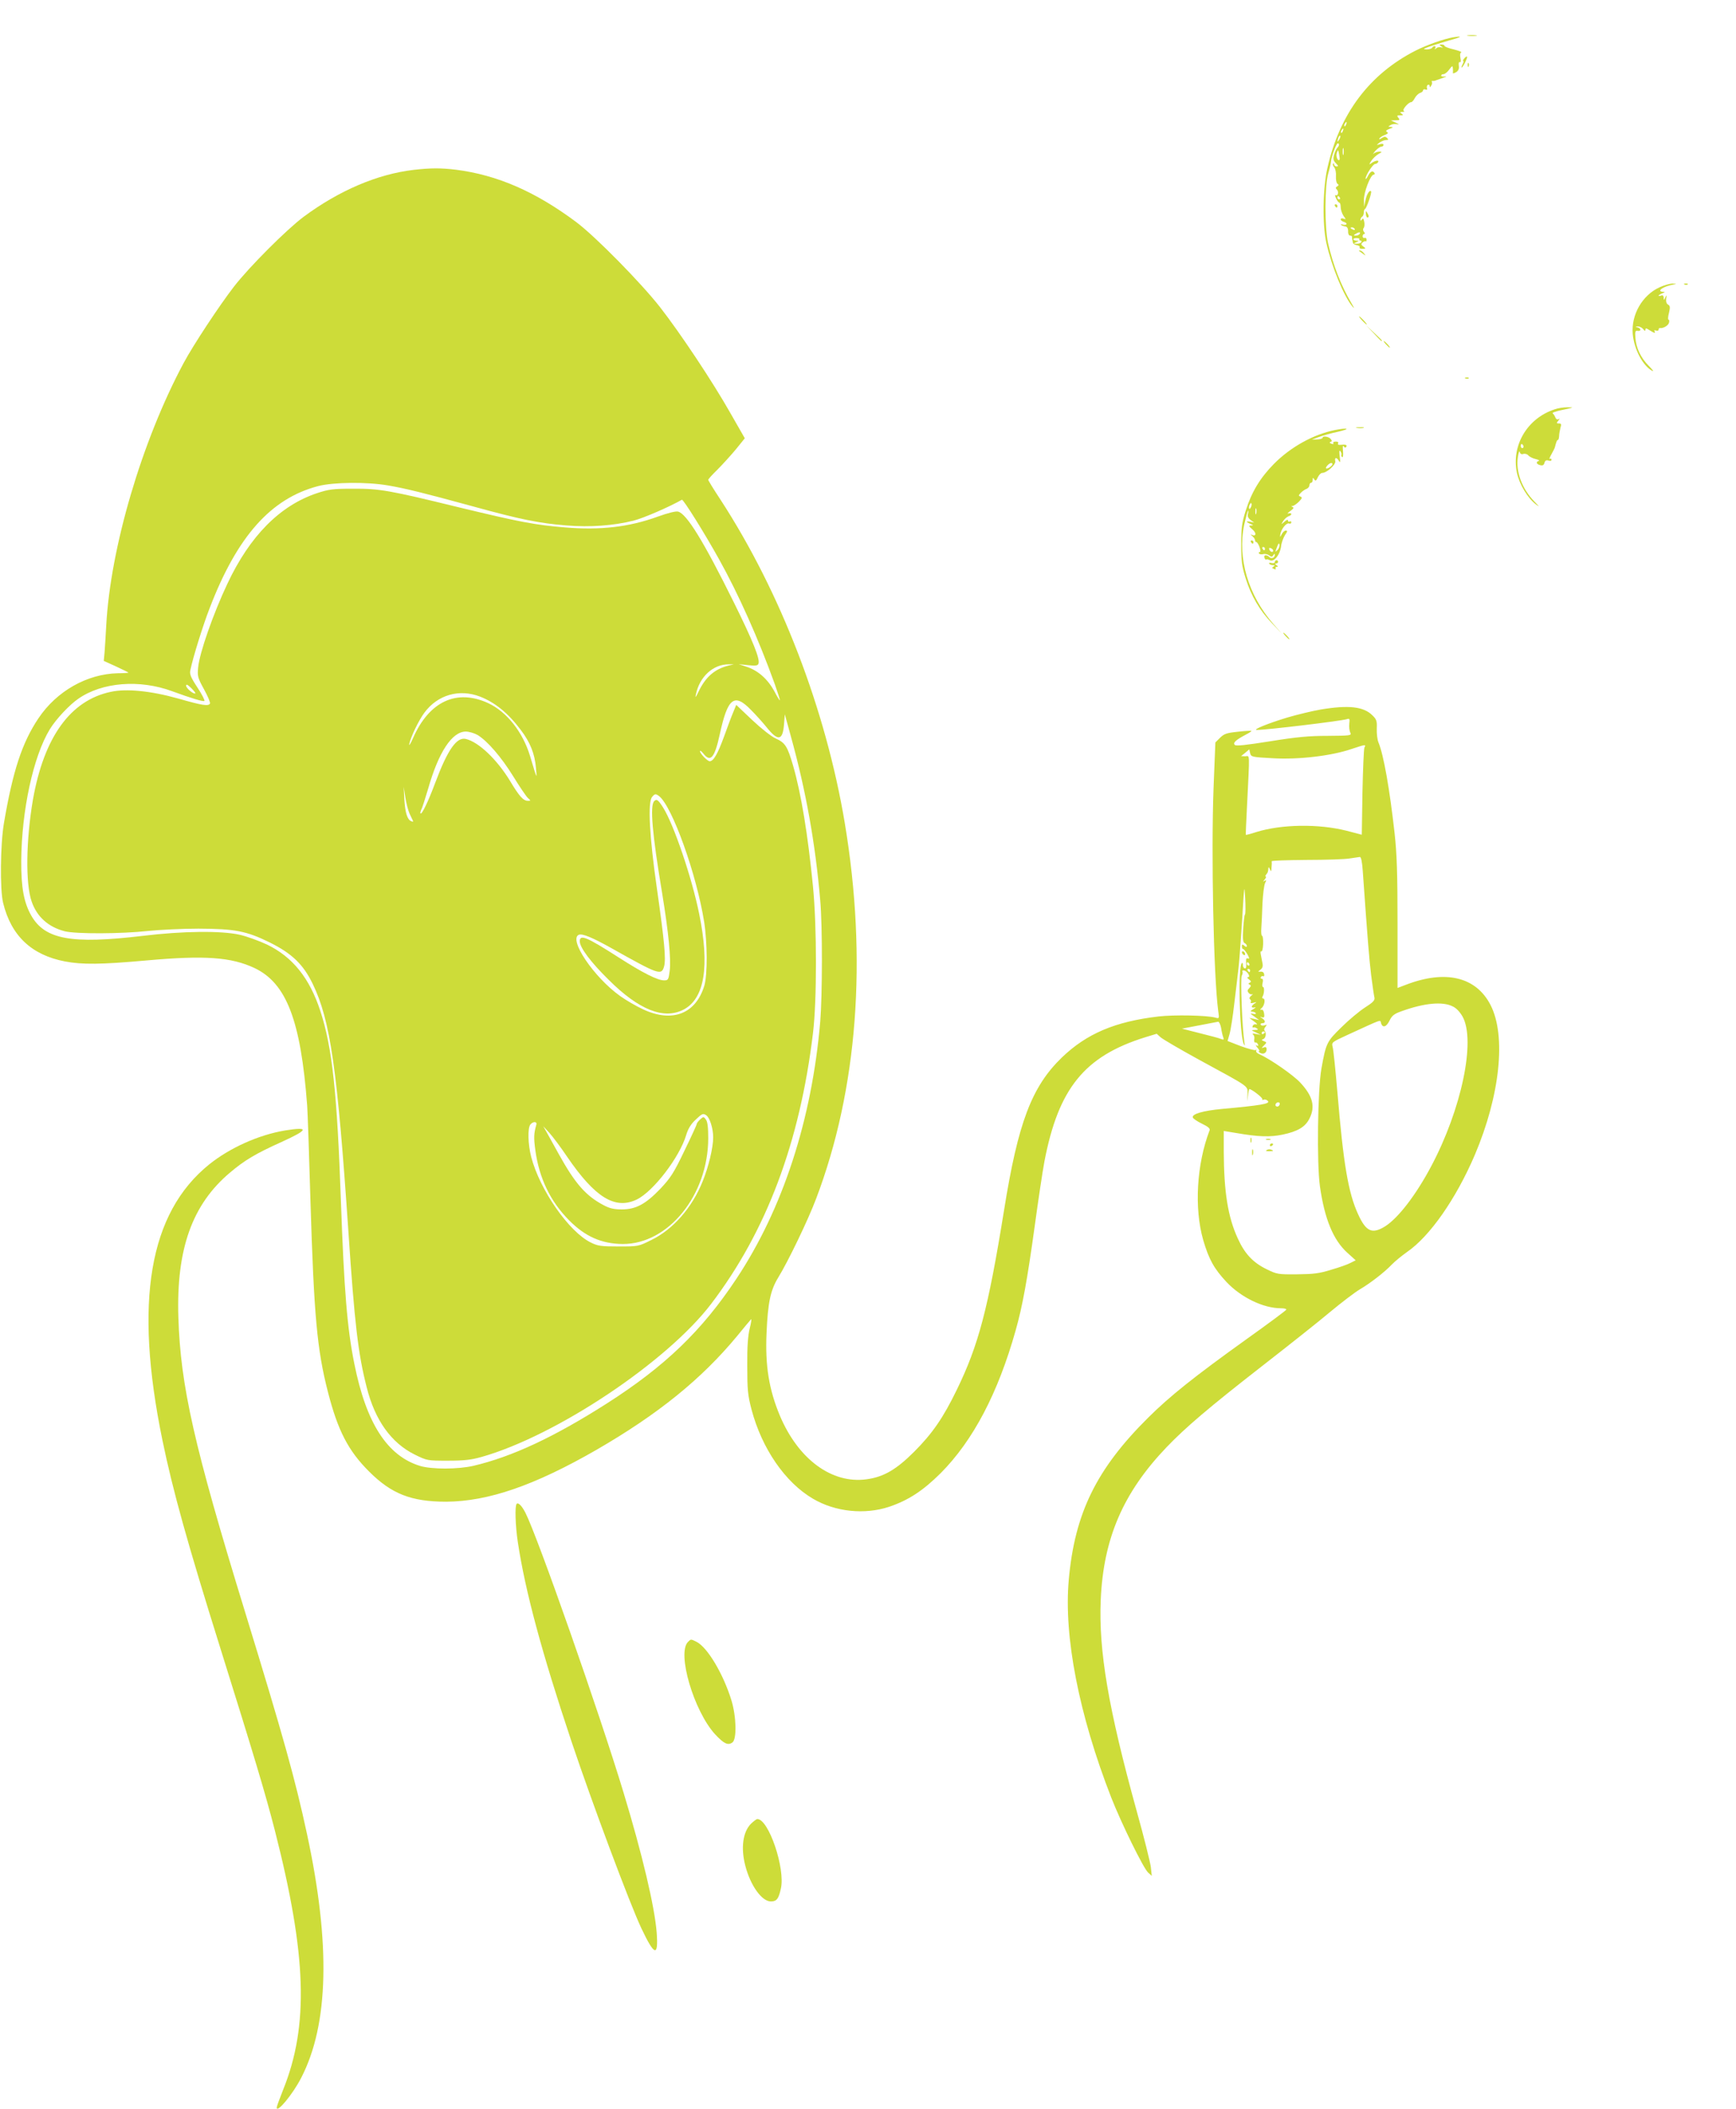 <?xml version="1.0" standalone="no"?>
<!DOCTYPE svg PUBLIC "-//W3C//DTD SVG 20010904//EN"
 "http://www.w3.org/TR/2001/REC-SVG-20010904/DTD/svg10.dtd">
<svg version="1.0" xmlns="http://www.w3.org/2000/svg"
 width="1054pt" height="1280pt" viewBox="0 0 1054 1280"
 preserveAspectRatio="xMidYMid meet">
<g transform="translate(0,1280) scale(0.1,-0.1)"
fill="#cddc39" stroke="none">
<path d="M8913 12583 c15 -2 37 -2 50 0 12 2 0 4 -28 4 -27 0 -38 -2 -22 -4z"/>
<path d="M8820 12573 c-53 -9 -158 -46 -225 -80 -279 -142 -460 -381 -535
-709 -29 -123 -32 -347 -7 -459 32 -143 105 -321 158 -385 14 -17 12 -11 -6
20 -64 108 -112 233 -142 365 -21 98 -21 350 2 425 9 30 16 62 16 70 1 25 32
110 41 110 11 0 10 -14 -2 -26 -6 -6 -15 -25 -20 -43 -7 -26 -5 -36 11 -52 15
-15 16 -19 4 -19 -8 0 -15 5 -15 12 0 6 -3 8 -6 5 -4 -4 -1 -14 7 -23 7 -9 12
-33 10 -54 -1 -21 3 -41 9 -45 9 -6 9 -10 -1 -16 -11 -6 -11 -11 -2 -20 13
-13 6 -42 -8 -33 -5 3 -4 -6 3 -20 6 -14 15 -26 20 -26 4 0 8 -12 8 -28 0 -15
8 -38 17 -52 16 -22 16 -23 0 -17 -9 3 -17 2 -17 -4 0 -6 9 -13 20 -16 11 -3
17 -9 15 -14 -3 -4 -13 -5 -23 -2 -9 3 -14 3 -10 -1 3 -4 14 -9 25 -10 12 -2
18 -11 18 -30 -1 -15 5 -26 12 -26 7 0 12 -3 12 -7 -1 -5 0 -11 1 -15 1 -5 3
-14 4 -20 0 -7 11 -14 24 -16 12 -2 20 -8 17 -13 -4 -5 4 -9 17 -9 21 1 22 2
5 14 -14 11 -15 15 -4 25 8 6 16 9 19 6 2 -3 5 2 5 10 0 9 -6 14 -12 11 -6 -2
-12 2 -12 10 0 8 5 14 10 14 5 0 5 6 -2 13 -6 8 -7 17 -2 23 5 5 7 22 4 37 -4
21 -8 25 -14 15 -6 -9 -9 -9 -9 -1 0 6 5 15 10 18 6 3 10 15 10 25 0 10 3 20
8 22 9 4 43 101 36 107 -9 10 -27 -19 -34 -56 l-8 -38 -1 42 c-1 46 40 153 59
153 6 0 8 5 5 10 -11 17 -24 11 -39 -17 -8 -16 -15 -23 -15 -18 -1 20 45 90
58 90 8 0 16 6 19 13 4 13 -23 7 -47 -12 -9 -7 -8 -1 4 17 10 15 30 34 44 42
23 13 24 14 6 15 -12 0 -27 -6 -35 -12 -8 -7 -4 -1 9 15 14 15 30 27 38 27 7
0 13 5 13 11 0 6 -9 8 -22 4 -23 -7 -23 -7 -3 9 11 8 29 16 40 16 15 0 16 3 7
12 -10 10 -17 10 -33 0 -13 -9 -18 -9 -14 -2 4 6 19 16 33 21 19 8 23 12 13
18 -10 6 -5 11 15 19 23 8 24 11 9 12 -19 1 -19 1 -2 11 9 6 27 8 40 5 14 -4
11 0 -8 9 l-30 14 29 1 c24 0 27 2 16 15 -10 13 -9 15 11 15 19 0 21 2 9 10
-12 8 -12 10 5 11 11 0 15 3 8 6 -13 5 28 53 45 53 5 0 15 11 22 25 7 13 21
27 32 31 10 3 18 10 18 16 0 5 7 8 14 5 10 -4 13 -1 10 7 -3 8 -1 17 5 21 6 3
11 0 11 -7 0 -10 3 -9 9 2 6 8 7 18 5 22 -3 5 -2 8 3 7 4 -1 15 0 23 4 8 3 29
10 45 16 17 6 20 9 8 7 -13 -2 -23 0 -23 5 0 5 6 9 14 9 8 0 24 12 35 28 18
24 21 25 22 7 1 -11 1 -23 0 -28 -1 -4 8 -2 20 5 14 9 19 21 16 40 -2 16 1 24
6 21 6 -4 8 6 4 25 -4 19 -2 32 5 34 6 2 -14 10 -45 18 -32 7 -57 17 -57 22 0
4 -8 8 -17 8 -16 0 -16 -2 -3 -11 13 -9 13 -10 -1 -6 -9 3 -22 0 -29 -6 -10
-9 -11 -9 -6 1 8 14 -10 17 -19 2 -3 -5 -18 -10 -33 -10 -24 1 -22 3 13 16 22
8 78 25 125 39 77 21 85 29 20 18z m-647 -528 c-3 -9 -8 -14 -10 -11 -3 3 -2
9 2 15 9 16 15 13 8 -4z m-20 -40 c-3 -9 -8 -14 -10 -11 -3 3 -2 9 2 15 9 16
15 13 8 -4z m-22 -52 c-12 -20 -14 -14 -5 12 4 9 9 14 11 11 3 -2 0 -13 -6
-23z m26 -90 c-3 -10 -5 -2 -5 17 0 19 2 27 5 18 2 -10 2 -26 0 -35z m-24 -32
c-10 -13 -24 20 -17 40 8 23 8 23 14 -6 3 -16 5 -32 3 -34z m2 -231 c3 -5 1
-10 -4 -10 -6 0 -11 5 -11 10 0 6 2 10 4 10 3 0 8 -4 11 -10z m90 -190 c3 -6
-1 -7 -9 -4 -18 7 -21 14 -7 14 6 0 13 -4 16 -10z m30 -30 c-3 -5 -14 -10 -23
-10 -15 0 -15 2 -2 10 20 13 33 13 25 0z m-2 -32 c-2 -5 1 -8 7 -8 6 0 8 -4 5
-10 -3 -5 -16 -10 -28 -9 -21 0 -21 1 -2 9 16 7 17 9 3 9 -26 1 -29 16 -3 16
13 0 21 -3 18 -7z"/>
<path d="M8890 12445 c-7 -8 -9 -15 -6 -15 4 0 2 -9 -4 -20 -6 -11 -8 -20 -6
-20 8 0 38 61 33 66 -2 3 -10 -2 -17 -11z"/>
<path d="M8911 12404 c0 -11 3 -14 6 -6 3 7 2 16 -1 19 -3 4 -6 -2 -5 -13z"/>
<path d="M2511 11769 c-220 -26 -452 -125 -668 -285 -103 -77 -331 -305 -423
-424 -90 -117 -246 -353 -305 -463 -254 -474 -445 -1123 -470 -1594 -3 -59 -8
-132 -10 -161 l-5 -53 75 -34 c41 -19 75 -36 75 -37 0 -2 -29 -4 -64 -4 -187
-4 -372 -108 -483 -274 -99 -148 -155 -318 -209 -635 -22 -128 -25 -406 -5
-485 49 -200 173 -316 375 -355 105 -20 217 -19 496 6 355 32 514 20 655 -46
194 -92 281 -317 320 -835 3 -41 12 -302 20 -580 21 -693 40 -902 106 -1158
60 -234 123 -356 249 -482 137 -137 257 -184 470 -184 255 2 534 98 910 314
374 216 638 429 855 691 42 52 81 98 85 102 4 5 1 -20 -8 -55 -11 -45 -16
-110 -15 -228 0 -145 3 -177 26 -265 63 -237 204 -442 373 -541 136 -80 313
-98 462 -49 118 40 205 97 313 204 197 198 348 485 455 865 42 147 72 315 115
626 22 162 49 342 60 400 85 444 243 640 613 755 l69 21 23 -21 c12 -11 116
-72 231 -135 325 -177 297 -157 297 -215 -1 -47 -1 -47 3 -7 2 23 6 42 9 42
14 0 83 -54 78 -61 -3 -5 1 -6 9 -3 8 3 19 -1 26 -9 12 -16 -46 -26 -277 -47
-119 -11 -186 -31 -180 -52 2 -7 27 -24 56 -38 37 -18 50 -29 46 -40 -79 -206
-94 -473 -39 -665 34 -117 66 -175 142 -256 89 -94 224 -159 330 -159 18 0 33
-3 33 -8 0 -4 -112 -87 -248 -184 -311 -223 -459 -341 -590 -471 -315 -312
-447 -581 -483 -985 -31 -343 61 -817 258 -1322 60 -153 196 -431 224 -455
l22 -20 -6 55 c-4 30 -42 183 -86 340 -172 622 -231 971 -218 1279 16 374 136
652 400 928 114 119 257 241 582 494 154 120 339 266 410 326 72 60 153 121
180 137 65 38 151 105 195 151 19 20 61 54 92 76 139 95 298 323 412 589 153
360 192 722 96 910 -88 172 -274 216 -515 123 l-50 -19 0 390 c0 308 -4 425
-18 551 -30 267 -66 473 -98 550 -7 17 -11 54 -10 83 2 46 -1 56 -27 81 -53
53 -145 63 -313 35 -52 -9 -143 -31 -204 -49 -113 -34 -212 -74 -185 -75 53
-1 502 53 546 65 18 6 20 3 16 -28 -2 -19 1 -43 6 -53 9 -18 3 -19 -137 -20
-115 0 -189 -7 -350 -33 -145 -23 -206 -30 -214 -22 -13 13 6 30 66 62 22 11
37 22 35 23 -1 2 -39 0 -82 -5 -68 -7 -83 -12 -108 -36 l-29 -29 -11 -275
c-15 -399 0 -1139 28 -1352 7 -49 7 -50 -17 -43 -52 14 -248 18 -345 7 -264
-31 -436 -104 -587 -249 -183 -177 -266 -395 -351 -927 -97 -600 -155 -819
-287 -1090 -82 -169 -148 -265 -259 -376 -108 -108 -185 -153 -289 -167 -210
-29 -414 121 -526 386 -66 158 -90 303 -81 502 8 185 24 259 70 335 60 97 182
350 231 480 252 664 312 1453 174 2280 -115 688 -389 1401 -755 1963 -41 62
-74 116 -74 120 0 4 25 32 56 62 30 30 80 85 111 122 l55 68 -87 152 c-108
191 -304 485 -427 643 -113 145 -391 428 -508 516 -247 185 -480 287 -732 319
-93 11 -151 11 -257 -1z m-156 -1915 c110 -19 211 -44 519 -128 283 -78 400
-102 566 -115 142 -12 286 -1 406 29 60 15 217 83 294 127 8 5 140 -207 225
-360 120 -215 240 -485 339 -759 19 -54 33 -98 31 -98 -3 0 -16 21 -30 48 -42
80 -103 134 -177 157 l-43 14 57 -6 c46 -5 59 -3 63 9 11 27 -34 139 -150 373
-183 370 -286 537 -338 550 -13 4 -64 -9 -122 -30 -176 -64 -350 -84 -565 -66
-183 15 -279 34 -640 121 -429 105 -486 115 -650 114 -119 0 -145 -4 -215 -27
-225 -75 -408 -259 -545 -551 -85 -180 -169 -419 -177 -507 -5 -53 -3 -62 36
-133 23 -42 39 -80 36 -86 -10 -17 -45 -12 -195 31 -164 46 -314 61 -408 40
-245 -52 -405 -275 -472 -654 -42 -246 -46 -508 -8 -618 32 -93 101 -155 201
-181 69 -17 343 -16 507 2 69 7 206 14 305 14 221 -1 291 -14 433 -84 135 -67
203 -133 260 -250 108 -222 150 -517 217 -1500 38 -564 59 -745 111 -948 50
-201 149 -339 292 -410 76 -37 76 -37 201 -37 101 0 142 5 206 23 454 129
1125 577 1393 929 335 440 538 979 618 1643 24 196 24 645 0 890 -31 315 -72
565 -121 734 -34 116 -47 138 -105 164 -27 12 -89 61 -144 113 l-96 91 -18
-44 c-10 -23 -36 -92 -57 -151 -38 -103 -63 -147 -86 -147 -14 0 -59 47 -59
61 0 6 9 0 21 -15 43 -55 68 -25 99 117 48 222 88 253 189 149 31 -31 73 -78
94 -104 70 -88 99 -84 107 14 l5 63 37 -135 c91 -328 149 -652 178 -995 14
-157 13 -577 0 -735 -51 -597 -228 -1138 -509 -1561 -209 -315 -433 -531 -787
-757 -320 -204 -575 -323 -809 -378 -94 -22 -254 -22 -324 -1 -200 61 -328
260 -400 622 -43 212 -62 448 -81 980 -23 663 -53 939 -125 1159 -65 200 -169
329 -325 404 -47 22 -121 49 -165 59 -112 25 -343 23 -590 -7 -431 -51 -592
-22 -675 123 -45 79 -62 170 -61 332 2 306 73 635 174 800 37 60 117 146 172
184 145 101 372 119 570 46 123 -45 188 -64 196 -59 4 2 -14 39 -42 81 -42 64
-49 82 -43 107 16 78 78 276 118 378 167 434 371 663 658 738 93 24 296 26
423 4z m2070 -1093 c-86 -21 -142 -70 -185 -161 -17 -35 -20 -38 -15 -15 22
108 105 184 200 183 l30 0 -30 -7z m-3239 -169 c-9 -8 -56 31 -56 46 0 11 8 8
30 -13 16 -16 28 -30 26 -33z m1729 -20 c90 -35 170 -100 246 -201 58 -76 86
-146 93 -232 6 -70 9 -76 -36 73 -44 145 -140 267 -253 320 -191 89 -359 12
-457 -211 -16 -36 -26 -52 -23 -36 9 43 57 143 92 190 80 108 211 146 338 97z
m-15 -233 c60 -37 143 -133 215 -249 38 -62 78 -121 89 -132 20 -18 20 -18 0
-18 -27 0 -52 28 -107 120 -79 130 -190 236 -268 255 -56 14 -111 -64 -187
-267 -43 -115 -81 -193 -89 -185 -2 3 0 14 5 24 6 10 24 68 42 128 63 221 145
345 228 345 20 0 53 -10 72 -21z m5384 -76 c-4 -10 -9 -133 -12 -273 l-4 -256
-92 24 c-170 43 -395 40 -549 -8 -33 -11 -62 -18 -63 -17 -1 1 2 79 7 172 17
343 18 305 -11 305 l-25 1 25 20 25 21 5 -23 c6 -23 10 -24 140 -31 157 -9
355 15 475 56 88 29 89 29 79 9z m-5797 -402 c9 -20 19 -39 21 -44 2 -4 -3 -5
-11 -1 -24 9 -37 51 -42 132 l-4 77 10 -64 c5 -35 17 -80 26 -100z m1515 107
c79 -62 227 -473 273 -762 20 -126 21 -324 1 -389 -52 -170 -193 -225 -369
-144 -44 20 -107 57 -142 82 -160 114 -316 346 -250 372 22 8 84 -18 200 -83
285 -160 301 -166 317 -109 12 43 2 153 -44 475 -45 312 -56 521 -29 553 16
20 22 21 43 5z m4272 -455 c30 -425 39 -533 51 -633 8 -63 17 -124 20 -135 3
-16 -9 -29 -58 -60 -34 -22 -99 -76 -143 -120 -89 -87 -93 -95 -121 -250 -23
-131 -29 -575 -9 -716 28 -197 81 -325 166 -402 l51 -46 -30 -15 c-16 -9 -69
-28 -118 -42 -73 -23 -108 -27 -208 -28 -116 -1 -122 0 -187 32 -81 40 -131
93 -173 186 -60 130 -84 283 -85 527 l0 125 73 -12 c138 -24 208 -26 285 -10
90 19 137 46 162 97 37 72 21 137 -56 219 -43 46 -180 141 -246 171 -15 6 -25
16 -21 22 3 6 2 7 -4 4 -5 -3 -46 8 -90 24 l-80 31 12 42 c7 23 20 107 29 186
10 80 21 179 26 220 5 41 14 174 22 295 12 204 13 213 18 125 3 -52 2 -97 -1
-100 -4 -3 -8 -42 -11 -87 -4 -63 -1 -83 9 -87 7 -3 13 -11 13 -17 0 -8 -4 -8
-15 1 -12 10 -15 10 -15 -4 0 -9 3 -16 8 -16 4 0 15 -14 25 -31 13 -23 14 -30
4 -26 -11 4 -13 -3 -11 -29 2 -24 -1 -34 -9 -31 -7 2 -11 11 -11 20 1 9 -2 15
-6 12 -24 -15 -15 -430 11 -490 7 -15 8 -13 4 10 -13 82 -25 386 -16 403 6 11
7 22 4 26 -3 3 0 6 8 6 19 0 45 -40 27 -40 -8 -1 -6 -6 5 -14 14 -11 15 -15 5
-20 -10 -5 -10 -7 -1 -12 10 -4 9 -9 -2 -21 -12 -12 -13 -18 -4 -29 6 -8 16
-11 23 -8 6 3 3 -1 -7 -9 -12 -10 -14 -17 -7 -22 5 -3 7 -11 4 -17 -4 -6 2 -8
17 -4 20 6 21 5 7 -4 -10 -6 -18 -15 -18 -20 0 -5 8 -7 18 -4 9 3 6 -2 -8 -10
-19 -11 -21 -15 -8 -16 9 0 19 -4 22 -9 4 -5 -4 -7 -16 -4 -20 4 -19 2 7 -16
l30 -22 -30 7 -30 6 30 -22 c17 -12 22 -20 13 -17 -9 3 -19 -1 -22 -9 -3 -8
-2 -13 2 -10 4 2 14 1 22 -5 12 -7 9 -9 -10 -10 -25 -1 -25 -1 5 -15 l30 -15
-30 6 c-17 3 -25 2 -18 -3 7 -4 11 -18 8 -30 -2 -12 1 -21 7 -19 6 1 13 -4 16
-12 3 -9 0 -11 -9 -6 -8 5 -5 -1 5 -13 11 -12 15 -22 10 -22 -5 0 -3 -4 5 -9
20 -13 41 -2 41 20 0 13 -5 17 -17 12 -16 -6 -16 -5 1 12 18 18 18 19 0 26
-16 6 -17 8 -3 13 15 7 19 39 6 52 -4 4 -1 14 6 22 10 13 9 15 -5 9 -10 -3
-20 -2 -23 3 -4 6 1 10 9 10 21 0 20 16 -1 30 -16 10 -16 11 -1 6 13 -4 16 1
13 22 -2 16 -8 26 -16 24 -10 -2 -10 1 1 10 18 15 24 58 9 58 -6 0 -7 5 -4 11
11 17 13 59 3 59 -4 0 -6 11 -2 25 4 16 2 25 -6 25 -6 0 -8 5 -5 10 4 6 10 8
15 5 4 -3 7 3 5 12 -1 11 -10 17 -21 16 -18 -1 -18 -1 -1 12 12 9 16 21 12 39
-3 14 -7 38 -10 52 -3 14 -2 23 3 20 5 -3 10 17 11 44 1 28 -2 50 -6 50 -5 0
-7 21 -5 47 2 27 5 94 7 151 3 56 10 112 16 123 9 17 8 20 -3 13 -11 -6 -11
-5 1 9 7 9 10 17 6 17 -4 0 -3 6 3 13 10 12 11 15 13 40 0 6 4 3 9 -8 7 -17 9
-16 10 10 2 17 2 33 1 38 0 4 95 7 212 8 116 0 235 4 262 9 28 4 55 8 61 9 8
1 14 -30 18 -86z m-689 -563 c3 -5 1 -10 -4 -10 -6 0 -11 5 -11 10 0 6 2 10 4
10 3 0 8 -4 11 -10z m5 -40 c0 -5 -2 -10 -4 -10 -3 0 -8 5 -11 10 -3 6 -1 10
4 10 6 0 11 -4 11 -10z m1230 -218 c22 -10 44 -34 60 -62 81 -147 -7 -563
-191 -909 -93 -175 -199 -312 -278 -363 -80 -50 -117 -34 -166 74 -59 129 -89
305 -125 739 -12 136 -24 259 -29 275 -7 28 -5 29 88 72 223 102 199 94 206
72 10 -31 33 -23 52 17 15 30 28 40 73 56 139 50 249 60 310 29z m-1406 -131
c3 -22 9 -47 13 -57 5 -14 3 -16 -13 -10 -10 5 -68 20 -128 35 l-110 28 105
20 c57 11 109 21 115 22 6 0 14 -17 18 -38z m266 -25 c0 -3 -4 -8 -10 -11 -5
-3 -10 -1 -10 4 0 6 5 11 10 11 6 0 10 -2 10 -4z m90 -434 c0 -13 -12 -22 -22
-16 -10 6 -1 24 13 24 5 0 9 -4 9 -8z m-3483 -70 c22 -14 43 -80 43 -135 0
-62 -28 -179 -64 -267 -64 -160 -180 -292 -312 -356 -78 -39 -80 -39 -199 -39
-106 0 -126 3 -168 24 -133 65 -310 320 -362 520 -20 77 -22 175 -5 196 17 21
43 19 36 -2 -15 -53 -16 -77 -6 -152 23 -171 91 -312 205 -427 98 -99 198
-143 326 -144 277 -1 518 297 519 641 0 66 -4 101 -14 114 -14 19 -15 19 -35
1 -12 -11 -21 -23 -21 -28 0 -5 -34 -79 -75 -163 -64 -134 -84 -164 -145 -229
-90 -94 -149 -126 -235 -126 -47 0 -74 6 -111 26 -108 57 -172 131 -270 307
-31 56 -65 118 -76 137 l-20 35 37 -40 c20 -22 69 -87 108 -145 170 -249 292
-323 423 -260 101 49 260 257 300 391 11 37 28 66 56 92 41 39 46 41 65 29z"/>
<path d="M3972 7938 c-27 -27 -12 -199 48 -558 39 -239 55 -400 46 -472 -7
-54 -9 -58 -34 -58 -39 0 -129 45 -274 138 -198 127 -238 143 -238 99 0 -37
66 -126 174 -232 185 -185 337 -245 457 -182 127 67 159 263 94 581 -44 218
-154 542 -219 645 -30 47 -39 54 -54 39z"/>
<path d="M7540 7021 c0 -5 5 -13 10 -16 6 -3 10 -2 10 4 0 5 -4 13 -10 16 -5
3 -10 2 -10 -4z"/>
<path d="M7592 5880 c0 -14 2 -19 5 -12 2 6 2 18 0 25 -3 6 -5 1 -5 -13z"/>
<path d="M7688 5883 c6 -2 18 -2 25 0 6 3 1 5 -13 5 -14 0 -19 -2 -12 -5z"/>
<path d="M7710 5849 c0 -5 5 -7 10 -4 6 3 10 8 10 11 0 2 -4 4 -10 4 -5 0 -10
-5 -10 -11z"/>
<path d="M7602 5805 c0 -16 2 -22 5 -12 2 9 2 23 0 30 -3 6 -5 -1 -5 -18z"/>
<path d="M7691 5820 c-9 -5 -4 -7 13 -7 29 0 32 2 13 10 -8 3 -20 2 -26 -3z"/>
<path d="M8105 11550 c3 -5 8 -10 11 -10 2 0 4 5 4 10 0 6 -5 10 -11 10 -5 0
-7 -4 -4 -10z"/>
<path d="M8293 11502 c0 -12 5 -22 9 -22 11 0 10 12 -2 30 -7 12 -9 10 -7 -8z"/>
<path d="M8251 11277 c2 -1 13 -9 24 -17 19 -14 19 -14 6 3 -7 9 -18 17 -24
17 -6 0 -8 -1 -6 -3z"/>
<path d="M10075 11056 c-104 -48 -172 -166 -162 -283 9 -94 61 -193 119 -224
11 -6 1 8 -22 31 -48 48 -77 109 -81 171 -3 37 0 44 14 41 22 -4 22 15 0 21
-16 4 -16 5 1 6 10 0 25 -7 32 -16 10 -13 13 -14 14 -4 0 11 5 10 25 -3 28
-18 39 -21 30 -6 -3 6 1 7 9 4 9 -3 16 -1 16 5 0 6 3 11 8 10 20 -3 51 15 55
32 3 10 2 19 -3 19 -4 0 -3 19 3 41 8 34 7 43 -5 50 -10 5 -14 19 -12 36 4 24
3 25 -5 8 -9 -19 -10 -19 -10 -1 -1 12 -6 16 -16 12 -8 -3 -15 -3 -15 0 0 2
10 9 23 14 17 7 18 9 5 9 -45 2 1 34 62 44 22 4 22 4 -5 6 -16 0 -52 -10 -80
-23z"/>
<path d="M10228 11073 c7 -3 16 -2 19 1 4 3 -2 6 -13 5 -11 0 -14 -3 -6 -6z"/>
<path d="M8270 10855 c13 -14 26 -25 28 -25 3 0 -5 11 -18 25 -13 14 -26 25
-28 25 -3 0 5 -11 18 -25z"/>
<path d="M8340 10778 c41 -45 50 -53 50 -45 0 2 -21 23 -47 47 l-48 45 45 -47z"/>
<path d="M8415 10710 c10 -11 20 -20 23 -20 3 0 -3 9 -13 20 -10 11 -20 20
-23 20 -3 0 3 -9 13 -20z"/>
<path d="M8898 10503 c7 -3 16 -2 19 1 4 3 -2 6 -13 5 -11 0 -14 -3 -6 -6z"/>
<path d="M9440 10316 c-167 -54 -265 -219 -230 -386 15 -70 66 -154 115 -191
24 -18 22 -15 -8 16 -76 77 -116 184 -101 273 4 26 9 39 11 29 3 -12 11 -16
22 -12 10 3 24 -1 30 -9 7 -8 27 -18 44 -22 18 -4 26 -9 20 -11 -20 -7 -15
-20 8 -26 15 -4 23 0 26 14 4 14 11 18 24 14 11 -4 19 -2 19 5 0 6 -5 8 -10 5
-6 -4 -1 10 10 29 11 20 21 39 21 44 8 31 12 42 18 42 3 0 6 10 7 23 0 12 4
34 8 50 7 22 5 27 -9 27 -15 0 -16 2 -4 17 10 12 10 14 1 9 -7 -4 -15 0 -19
11 -4 10 -11 21 -16 24 -5 4 17 12 49 19 81 17 85 18 39 18 -22 0 -56 -5 -75
-12z m-190 -227 c0 -5 -4 -9 -8 -9 -5 0 -9 7 -9 15 0 8 4 12 9 9 4 -3 8 -9 8
-15z"/>
<path d="M8238 10203 c12 -2 30 -2 40 0 9 3 -1 5 -23 4 -22 0 -30 -2 -17 -4z"/>
<path d="M8105 10190 c-130 -26 -269 -103 -370 -205 -84 -85 -136 -171 -172
-285 -23 -73 -27 -103 -27 -205 0 -102 4 -132 27 -205 33 -106 85 -195 161
-274 l58 -61 -51 58 c-153 175 -219 400 -177 602 10 44 20 82 23 85 3 3 3 -5
0 -18 -4 -15 1 -27 16 -38 l22 -16 -22 5 c-13 3 -23 3 -23 1 0 -3 10 -9 23
-14 19 -8 19 -9 3 -9 -17 -1 -15 -4 9 -25 26 -23 21 -45 -7 -31 -7 4 -5 0 5
-8 9 -8 17 -19 17 -26 0 -6 4 -11 8 -11 4 0 13 -13 19 -30 7 -18 7 -30 2 -30
-6 0 -8 -4 -5 -9 3 -5 15 -7 26 -4 11 3 27 -1 36 -8 13 -10 17 -10 25 2 5 9 9
10 9 2 0 -18 -20 -27 -33 -14 -16 16 -37 14 -30 -4 3 -9 8 -14 11 -11 2 3 12
1 22 -4 25 -13 61 32 68 84 2 22 14 53 24 69 15 21 16 27 5 27 -8 0 -19 -10
-25 -22 -10 -20 -11 -21 -9 -3 4 32 37 74 53 68 8 -3 14 0 14 7 0 6 -4 8 -10
5 -5 -3 -10 -1 -10 6 0 7 -8 5 -21 -7 -22 -19 -22 -19 -8 4 8 12 22 25 31 28
10 3 18 9 18 14 0 5 -8 7 -17 4 -10 -4 -5 3 10 14 20 14 25 21 15 25 -10 4
-10 6 0 6 7 1 24 12 38 26 20 21 22 26 10 31 -13 5 -13 8 2 23 9 10 25 21 35
24 9 4 17 13 17 22 0 8 5 15 10 15 6 0 10 8 10 18 0 14 2 15 9 3 8 -12 12 -10
22 12 7 15 19 27 27 27 28 0 84 51 79 71 -6 24 9 25 22 2 8 -14 10 -7 5 27 -4
32 -3 41 5 30 5 -8 8 -17 5 -21 -2 -4 0 -10 5 -13 5 -4 7 12 5 36 -3 28 -1 38
4 29 7 -9 12 -10 16 -2 7 11 -5 15 -38 11 -11 -1 -15 3 -12 9 4 7 -1 11 -14
11 -12 0 -18 -4 -15 -10 4 -6 -1 -7 -11 -3 -12 4 -14 8 -6 11 10 3 10 7 1 18
-12 15 -49 20 -49 7 0 -5 -15 -9 -33 -10 l-32 -1 40 15 c22 8 76 24 120 33 78
18 61 26 -20 10z m-15 -208 c0 -4 -9 -13 -20 -20 -22 -13 -27 -3 -8 16 14 14
28 16 28 4z m-494 -258 c-4 -9 -9 -15 -11 -12 -3 3 -3 13 1 22 4 9 9 15 11 12
3 -3 3 -13 -1 -22z m31 -41 c-3 -10 -5 -4 -5 12 0 17 2 24 5 18 2 -7 2 -21 0
-30z m129 -221 c-14 -15 -15 -13 -3 17 8 23 13 28 15 16 2 -10 -3 -25 -12 -33z
m-76 8 c0 -5 -2 -10 -4 -10 -3 0 -8 5 -11 10 -3 6 -1 10 4 10 6 0 11 -4 11
-10z m50 -11 c0 -14 -17 -10 -23 5 -4 10 -1 13 9 9 7 -3 14 -9 14 -14z"/>
<path d="M7595 9510 c3 -5 8 -10 11 -10 2 0 4 5 4 10 0 6 -5 10 -11 10 -5 0
-7 -4 -4 -10z"/>
<path d="M7740 9389 c0 -6 -9 -9 -20 -6 -11 3 -18 1 -14 -4 3 -5 13 -9 22 -9
13 0 14 -2 4 -9 -11 -7 -10 -9 3 -14 9 -4 13 -3 10 3 -3 6 0 10 7 10 9 0 9 3
-2 10 -10 6 -11 10 -2 10 6 0 12 5 12 10 0 6 -4 10 -10 10 -5 0 -10 -5 -10
-11z"/>
<path d="M7805 8940 c10 -11 20 -20 23 -20 3 0 -3 9 -13 20 -10 11 -20 20 -23
20 -3 0 3 -9 13 -20z"/>
<path d="M1730 5939 c-160 -27 -334 -105 -460 -206 -365 -295 -457 -832 -284
-1673 63 -306 152 -625 354 -1270 200 -639 272 -877 330 -1104 192 -753 206
-1180 49 -1569 -21 -53 -39 -102 -39 -108 0 -37 98 81 149 181 167 323 179
811 35 1479 -71 330 -142 585 -374 1341 -313 1018 -394 1379 -407 1795 -13
415 84 685 313 878 87 74 157 116 313 186 165 75 171 94 21 70z"/>
<path d="M3137 3673 c-12 -11 -8 -134 7 -233 45 -298 147 -675 326 -1210 124
-370 354 -985 424 -1133 80 -169 104 -176 93 -26 -12 156 -88 477 -201 849
-146 483 -522 1554 -596 1699 -21 41 -43 64 -53 54z"/>
<path d="M4177 2835 c-68 -68 35 -418 164 -560 54 -58 79 -70 106 -50 27 20
24 156 -6 255 -49 159 -144 320 -211 355 -36 18 -35 18 -53 0z"/>
<path d="M4560 1732 c-50 -50 -63 -147 -35 -255 31 -120 100 -217 155 -217 35
0 47 14 61 78 28 121 -74 422 -143 422 -5 0 -22 -13 -38 -28z"/>
</g>
</svg>
